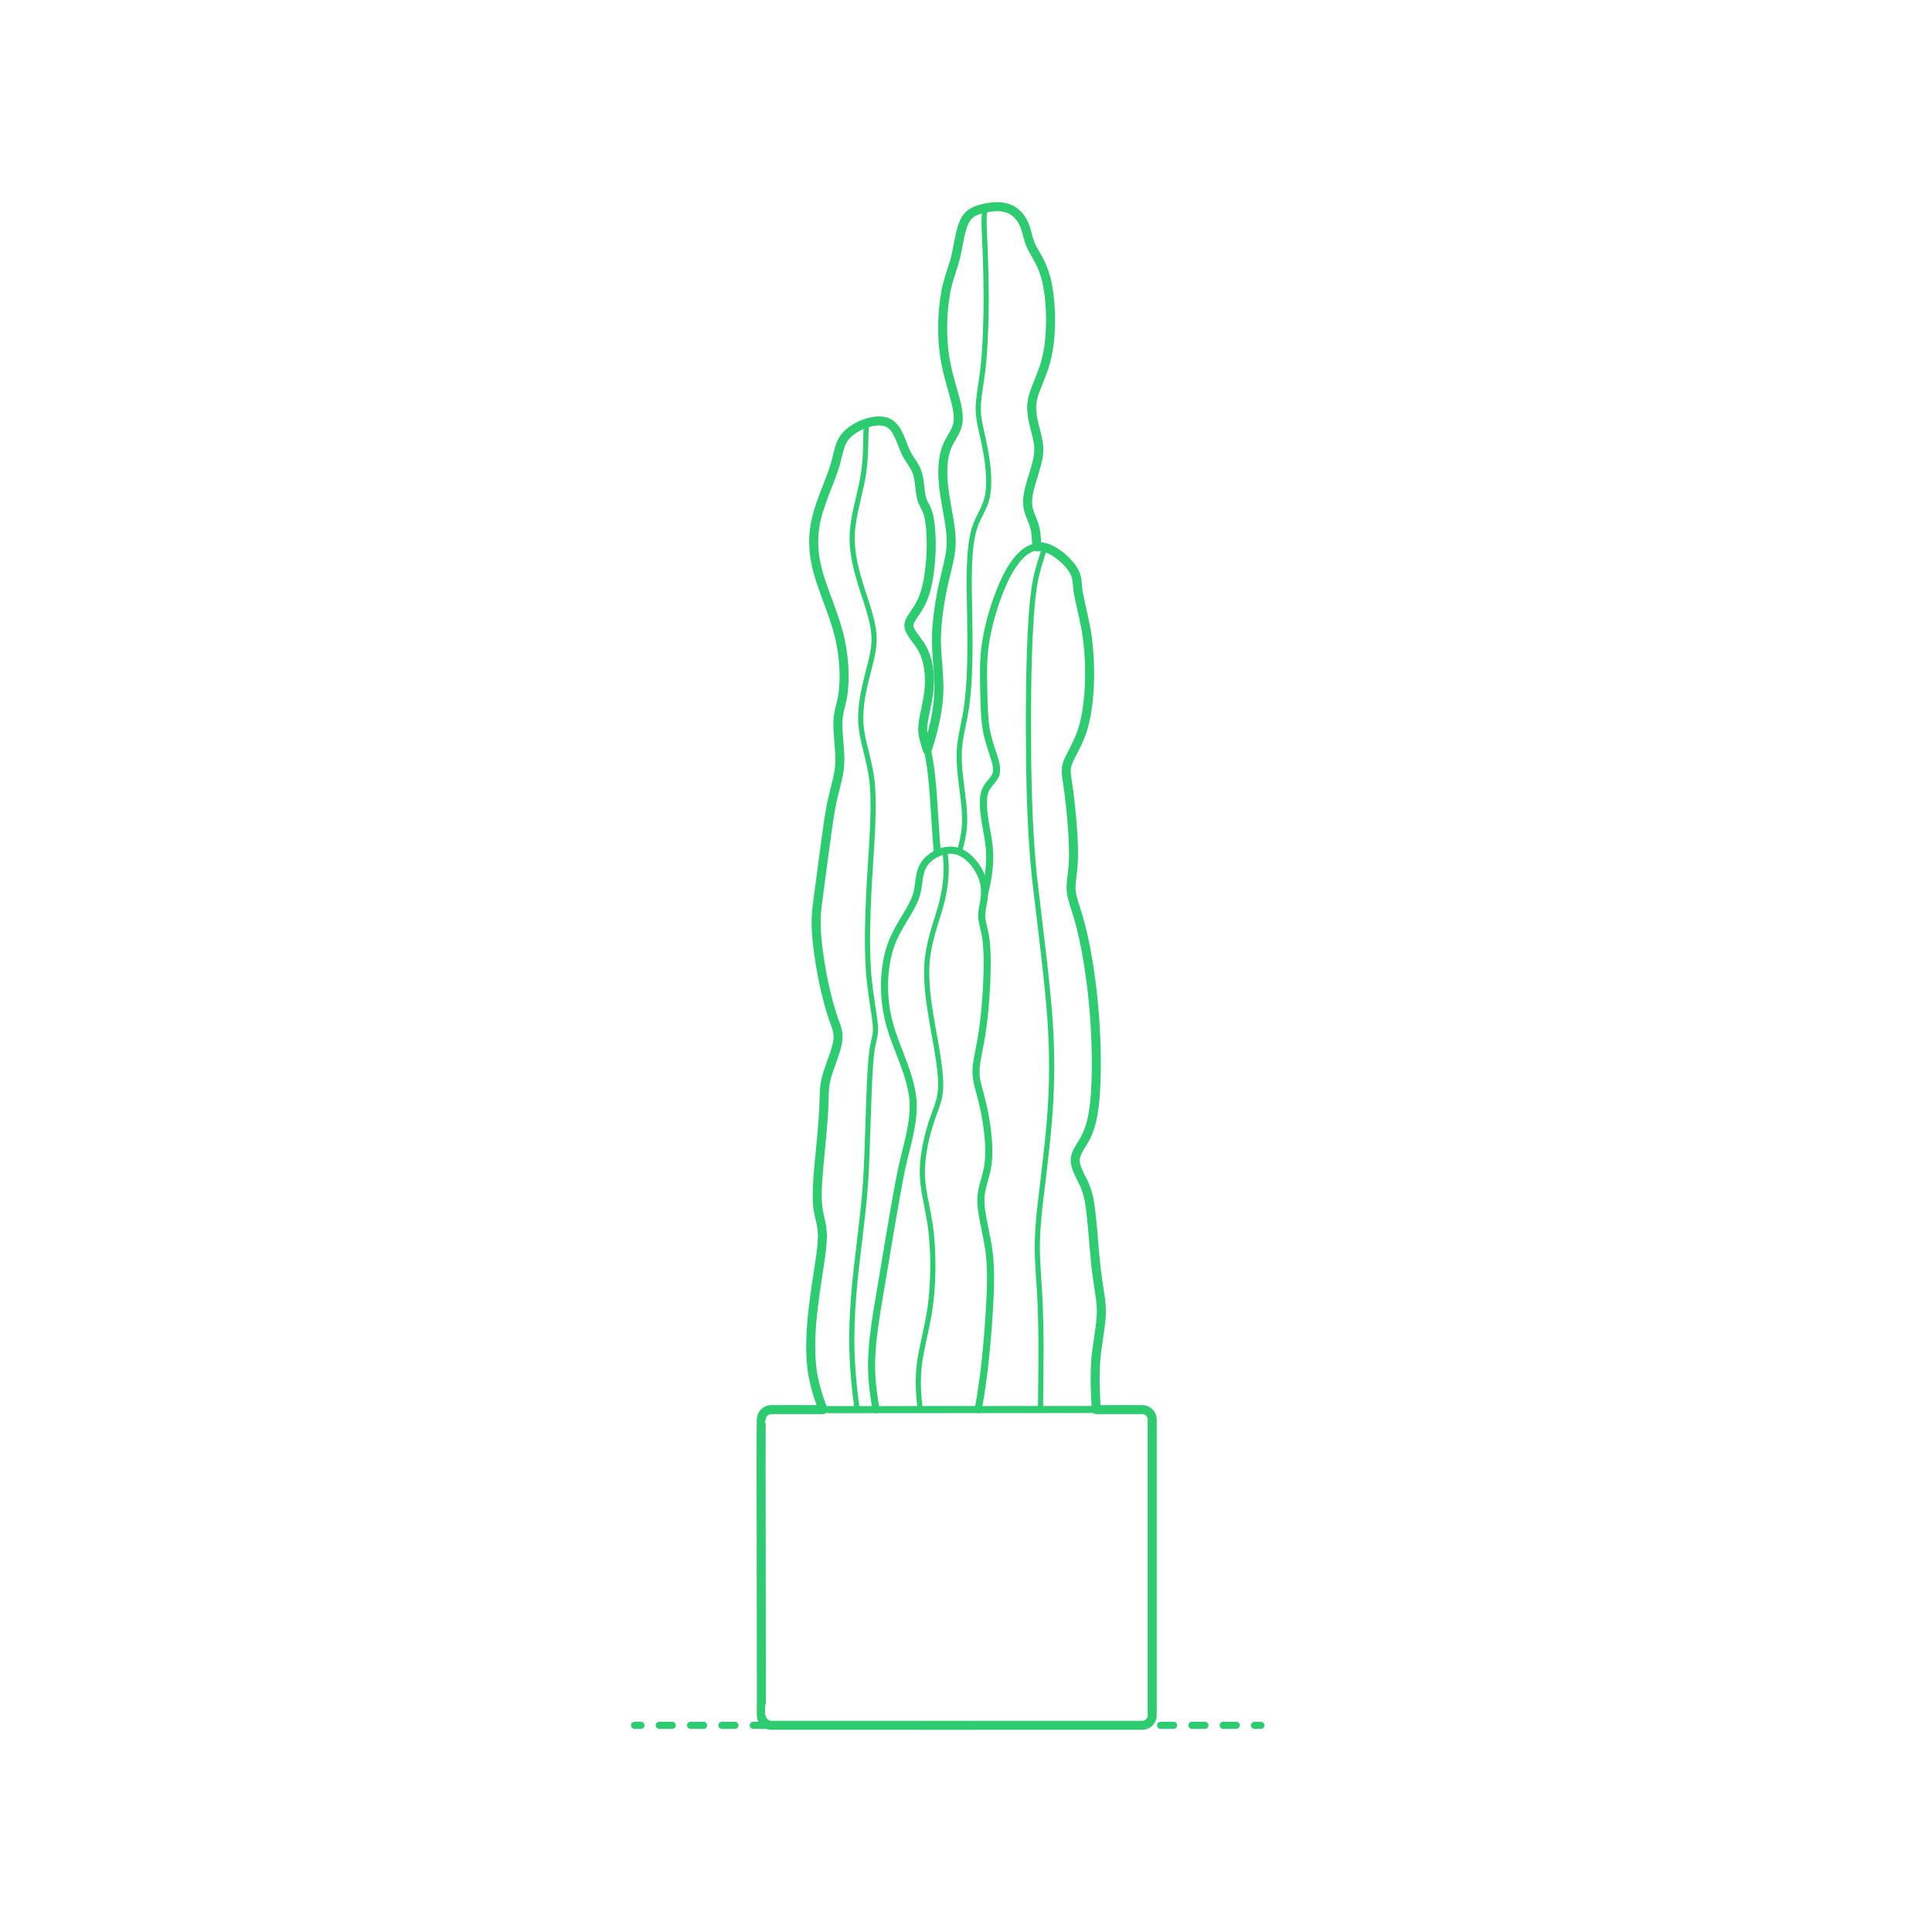 <?xml version="1.0" encoding="UTF-8"?>
<svg xmlns="http://www.w3.org/2000/svg" width="750" height="750" version="1.1" viewBox="0 0 750 750">
  <!-- Generator: Adobe Illustrator 29.6.1, SVG Export Plug-In . SVG Version: 2.1.1 Build 9)  -->
  <g id="FILL-BACKGROUND">
    <rect x="0" y="0" width="750" height="750" fill="#fff"/>
  </g>
  <g id="_x32_D_x24_AG-DIAGRAM">
    <g id="POLYLINE">
      <g>
        <line x1="246.325" y1="669.765" x2="248.825" y2="669.765" fill="none" stroke="#2ecc71" stroke-linecap="round" stroke-linejoin="round" stroke-width="2.75"/>
        <line x1="255.92" y1="669.765" x2="483.453" y2="669.765" fill="none" stroke="#2ecc71" stroke-dasharray="5.068 7.095" stroke-linecap="round" stroke-linejoin="round" stroke-width="2.75"/>
        <line x1="487" y1="669.765" x2="489.5" y2="669.765" fill="none" stroke="#2ecc71" stroke-linecap="round" stroke-linejoin="round" stroke-width="2.75"/>
      </g>
    </g>
  </g>
  <g id="_x32_D_x24_AG-DETAILS">
    <g id="POLYLINE1" data-name="POLYLINE">
      <path d="M403.91,547.208c.175-14.827.498-31.566-.395-46.327-.427-6.335-1.053-14.275-.753-20.548.137-4.105.566-8.619,1.025-12.711,1.191-10.156,3.337-27.016,3.911-37.048.69-10.136.747-20.69.15-30.833-.668-14.619-4.555-44.085-6.242-58.908-1.494-14.178-2.028-29.25-2.277-43.513-.14-18.446-.24-39.219.959-57.555.352-4.81.782-9.909,1.716-14.639.721-3.933,2.364-8.776,3.589-12.603" fill="none" stroke="#2ecc71" stroke-linecap="round" stroke-linejoin="round" stroke-width="2"/>
    </g>
    <g id="POLYLINE2" data-name="POLYLINE">
      <path d="M332.742,547.208c-1.045-7.497-1.814-15.296-2.012-22.854-.212-7.006.115-14.365.668-21.36,1.106-14.45,3.809-30.699,4.678-45.16.821-12.608.98-33.766,2.008-46.353.186-2.078.431-4.278.875-6.319.328-1.488.822-3.329.883-4.826.082-1.735-.149-3.548-.37-5.27-.868-6.013-2.125-13.354-2.412-19.38-.571-9.623-.238-19.838.221-29.475.55-11.705,2.263-28.944,1.444-40.512-.323-5.681-1.914-11.597-3.274-17.104-.723-3.072-1.291-6.238-1.316-9.401-.06-4.63.731-9.274,1.769-13.773,1.174-5.175,3.282-11.36,3.403-16.678.188-7.143-3.306-15.453-5.324-22.23-1.667-5.484-3.077-11.17-3.172-16.928-.068-3.992.599-8.004,1.437-11.897l2.148-9.401c.637-2.942,1.117-6.023,1.345-9.024.303-3.511.314-7.99.425-11.536.057-1.217.159-2.469.629-3.605" fill="none" stroke="#2ecc71" stroke-linecap="round" stroke-linejoin="round" stroke-width="2"/>
    </g>
    <g id="POLYLINE3" data-name="POLYLINE">
      <path d="M372.486,330.725c.706-2.914,1.608-6.36,1.856-9.322.254-2.575.148-5.214-.079-7.788-.628-7.537-2.433-15.984-1.773-23.548.486-5.421,2.178-10.976,2.824-16.377,1.898-14.352,1.059-32.077.919-46.623.009-5.11.086-10.469.714-15.538.325-2.557.807-5.133,1.707-7.555,1.264-3.55,3.66-6.962,4.522-10.659.68-2.878.711-5.89.574-8.831-.294-6.258-1.752-12.788-3.15-18.893-.46-2.191-.834-4.448-.853-6.691-.068-3.782,1.119-10.116,1.608-13.916.945-7.272,1.229-15.07,1.397-22.412.247-10.326-.152-22.959-.66-33.34-.05-1.619-.128-3.554-.031-5.166.054-1.064.276-2.267.45-3.32" fill="none" stroke="#2ecc71" stroke-linecap="round" stroke-linejoin="round" stroke-width="2"/>
    </g>
    <g id="POLYLINE4" data-name="POLYLINE">
      <path d="M357.25,547.208c-.989-7.111-1.129-14.419.252-21.488.671-3.722,2.332-10.731,2.981-14.453.531-2.96.942-6.099,1.196-9.093.622-7.451.627-15.118-.087-22.561-.391-4.692-1.754-11.123-2.645-15.783-.567-3.156-.964-6.404-.895-9.615.186-6.868,1.79-13.681,3.983-20.169.33-.939,1.198-3.306,1.552-4.267.706-1.968,1.271-4.016,1.471-6.102.356-3.809-.128-7.702-.63-11.479-1.667-11.924-5.082-24.677-4.649-36.771.162-4.377,1.025-8.739,2.193-12.952,1.092-4.002,2.807-8.723,3.753-12.761,1.524-6.339,2.134-12.999,1.003-19.454" fill="none" stroke="#2ecc71" stroke-linecap="round" stroke-linejoin="round" stroke-width="2"/>
    </g>
  </g>
  <g id="_x32_D_x24_AG-PLANTS">
    <g id="POLYLINE5" data-name="POLYLINE">
      <path d="M382.204,346.717c.853-2.946,1.408-6.035,1.731-9.085.287-2.794.381-5.652.121-8.451-.492-5.331-2.149-11.237-2.307-16.599-.047-2.149.051-4.413,1.048-6.362.663-1.306,1.73-2.409,2.633-3.549.59-.75,1.119-1.587,1.314-2.534.172-.802.153-1.637.056-2.448-.161-1.305-.529-2.6-.922-3.853-1.219-3.635-2.569-7.563-3.122-11.345-.747-4.678-.733-10.334-.872-15.097-.126-5.538-.225-11.346.57-16.829,1.065-7.456,3.175-14.826,5.984-21.808,1.202-2.93,2.571-5.862,4.263-8.542,1.148-1.808,2.462-3.549,4.044-5,1.579-1.454,3.514-2.64,5.676-2.909,2.826-.378,5.544.921,7.826,2.471,1.698,1.165,3.258,2.549,4.62,4.093.987,1.135,1.906,2.37,2.506,3.758,1.045,2.372.757,5.146,1.257,7.644,1.046,5.477,2.834,11.915,3.493,17.441.792,6.038,1.019,12.214.772,18.298-.324,6.558-1.058,13.252-3.395,19.43-.974,2.616-2.527,5.523-3.806,8.01-.487.948-.986,2.006-1.328,3.018-.601,1.717-.512,3.471-.256,5.25,1.172,7.535,2.032,15.596,2.448,23.203.153,3.111.262,6.468.114,9.575-.103,2.339-.466,5.128-.737,7.465-.135,1.308-.221,2.655-.089,3.966.147,1.511.552,3.017.99,4.468.355,1.114,1.488,4.655,1.797,5.717,2.366,8.24,3.834,16.845,4.955,25.337,1.401,11.065,2.086,22.387,2.002,33.54-.089,5.775-.287,11.732-1.255,17.432-.643,3.728-1.74,7.443-3.745,10.678-1.272,2.197-3.124,4.57-3.197,7.203-.025,1.989.819,3.868,1.654,5.633l1.436,2.885c1.059,2.143,1.819,4.44,2.269,6.787,1.145,6.083,1.813,17.217,2.448,23.502.403,4.905,1.382,10.636,2.07,15.517.306,2.446.379,4.952.154,7.409-.455,5.121-1.833,11.809-2.104,16.937-.384,6.003-.086,12.234.267,18.236" fill="none" stroke="#2ecc71" stroke-linecap="round" stroke-linejoin="round" stroke-width="2.75"/>
    </g>
    <g id="POLYLINE6" data-name="POLYLINE">
      <path d="M359.942,291.081c2.745-8.341,4.782-17.107,4.539-25.936-.121-4.62-.791-9.973-.93-14.593-.086-2.604,0-5.272.213-7.868.427-5.173,1.302-10.427,2.392-15.499.676-3.193,2.175-8.728,2.678-11.901.293-1.795.455-3.647.432-5.466-.038-2.745-.449-5.581-.897-8.289-1.044-6.038-2.532-13.063-2.357-19.159.056-2.497.319-5.027,1.045-7.424.404-1.349,1.009-2.644,1.691-3.873.781-1.44,1.907-3.158,2.506-4.671.626-1.51.82-3.168.741-4.793-.067-1.473-.332-2.963-.652-4.401-.784-3.454-2.471-8.876-3.303-12.331-.75-3.065-1.36-6.243-1.684-9.382-.706-7.111-.503-14.357.668-21.408.652-4.156,2.212-8.325,3.426-12.34.796-2.6,1.466-6.48,1.994-9.159.451-2.152.937-4.371,1.856-6.381.65-1.449,1.675-2.746,3.026-3.598,1.673-1.072,3.646-1.551,5.572-1.939,3.017-.561,6.301-.774,9.164.516,2.028.934,3.673,2.584,4.793,4.499.741,1.248,1.222,2.646,1.61,4.039.355,1.294.863,3.372,1.338,4.602.334.901.774,1.789,1.233,2.632l2.014,3.573c1.865,3.335,3.039,6.93,3.698,10.684.786,4.337,1.094,8.827,1.089,13.232-.038,5.138-.46,10.359-1.722,15.351-.982,4.019-2.979,8.279-4.41,12.161-.723,2.014-1.233,4.137-1.208,6.287,0,2.314.45,4.625.995,6.866.626,2.544,1.673,5.969,1.753,8.589.065,1.386-.051,2.783-.305,4.146-.469,2.612-1.93,6.997-2.671,9.568-.882,3.193-1.824,6.582-1.115,9.899.4,2.05,1.482,4.188,2.166,6.152.974,2.791,1.029,5.903,1.164,8.831" fill="none" stroke="#2ecc71" stroke-linecap="round" stroke-linejoin="round" stroke-width="2.75"/>
    </g>
    <g id="POLYLINE7" data-name="POLYLINE">
      <path d="M299.432,547.208c-1.215-.006-2.413.594-3.132,1.575-.294.396-.513.85-.639,1.327-.067.26-.112.529-.125.797.008.495-.034,114.798.009,115.293.083.985.557,1.931,1.3,2.584.537.476,1.209.801,1.917.923.198.032.402.056.603.057.198,0,143.979.004,144.171-.002,1.101-.034,2.175-.561,2.873-1.414.443-.536.74-1.193.846-1.881.307-.915-.097-114.754.027-115.762-.112-1.119-.735-2.174-1.665-2.808-.406-.28-.867-.484-1.348-.593-.24-.053-.488-.088-.733-.095-.091-.123-143.993.084-144.104-.002Z" fill="none" stroke="#2ecc71" stroke-linecap="round" stroke-linejoin="round" stroke-width="2.75"/>
    </g>
    <g id="POLYLINE8" data-name="POLYLINE">
      <path d="M340.087,547.208c-1.002-5.67-1.786-11.534-1.751-17.298.013-7.051,1.074-14.393,2.149-21.362,1.721-9.633,7.756-47.514,9.875-56.324,1.839-8.273,4.971-17.628,3.951-26.148-.981-8.724-5.347-17.125-8.04-25.391-1.92-5.769-2.927-11.863-2.906-17.944.009-4.635.54-9.324,1.831-13.783,1.446-5.29,4.673-10.319,7.46-15.001,1.448-2.497,2.854-5.117,3.444-7.965.605-2.698.627-5.718,1.554-8.34.41-1.169,1.04-2.261,1.855-3.194,1.33-1.531,3.05-2.715,4.919-3.492,1.703-.702,3.571-1.062,5.412-.891,2.252.194,4.33,1.301,6.024,2.757,1.675,1.439,3.052,3.222,4.121,5.15,1.005,1.831,1.761,3.829,2.069,5.9.295,1.97.144,3.987-.172,5.945-.285,1.842-.816,3.958-.786,5.826.019,1.018.211,2.041.439,3.031.505,2.078,1.084,4.459,1.29,6.584.567,5.439.43,11.101.213,16.562-.353,7.176-.985,14.59-2.214,21.672l-1.389,7.352c-.33,1.889-.615,3.834-.554,5.755.054,1.786.427,3.567.867,5.294,1.172,4.22,2.39,8.938,3.042,13.241.706,4.488,1.186,9.093,1.026,13.639-.075,2.288-.416,4.586-.981,6.803-.703,2.824-1.75,5.794-1.989,8.705-.175,2.011-.001,4.059.272,6.054.54,3.933,2.012,9.938,2.595,13.869.432,2.818.673,5.751.767,8.601.208,7.434-.373,15.371-.872,22.797-.8,10.412-1.972,21.332-3.884,31.594" fill="none" stroke="#2ecc71" stroke-linecap="round" stroke-linejoin="round" stroke-width="2.75"/>
    </g>
    <g id="POLYLINE9" data-name="POLYLINE">
      <path d="M319.508,547.208c-2.079-5.426-3.812-11.096-4.425-16.89-1.389-13.815,1.503-28.893,3.488-42.58.471-3.644.968-7.398.474-11.063-.272-2.009-.937-4.335-1.294-6.332-.338-1.812-.476-3.69-.5-5.532-.053-3.607.249-7.528.551-11.132.603-6.482,1.817-18.153,2.042-24.554.092-2.284.084-5.966.446-8.185.265-1.824.796-3.641,1.387-5.385,1.198-3.643,3.281-8.42,3.639-12.227.151-1.675-.188-3.352-.741-4.929l-1.079-3.031c-2.321-6.985-3.985-14.294-5.147-21.558-.848-5.52-1.639-11.228-1.515-16.817.032-1.634.165-3.352.349-4.977.49-3.87,4.001-30.41,4.56-33.869.418-2.638.925-5.576,1.515-8.179.53-2.357,1.791-6.998,2.223-9.358.309-1.636.507-3.334.545-4.999.097-3.064-.427-8.02-.641-11.092-.156-2.351-.241-4.758.157-7.088.302-1.906,1.049-4.495,1.42-6.396.359-1.791.556-3.662.653-5.486.272-5.599-.241-11.26-1.381-16.745-1.304-6.489-4.57-14.577-6.808-20.85-1.566-4.442-2.909-9.054-3.358-13.756-.458-4.495-.1-9.089,1.012-13.466,1.454-5.94,4.765-13.128,6.7-18.942,1.009-2.868,1.46-6.107,2.484-8.969.454-1.227,1.082-2.404,1.915-3.417.912-1.118,2.055-2.038,3.261-2.821,2.724-1.725,5.856-2.929,9.088-3.156,1.504-.087,3.077.072,4.427.783,1.182.622,2.108,1.637,2.831,2.744,2.052,3.163,2.776,7.042,4.723,10.261.994,1.701,2.42,3.506,3.191,5.326.669,1.53.949,3.213,1.177,4.857.225,1.68.46,4.369.867,5.972.173.702.44,1.386.761,2.034.597,1.175,1.333,2.486,1.707,3.747.446,1.402.685,2.886.868,4.343.744,6.778.473,13.716-.57,20.449-.473,2.835-1.111,5.689-2.182,8.362-.659,1.636-1.534,3.2-2.5,4.674-.801,1.25-2.156,3.014-2.699,4.381-.201.506-.33,1.051-.307,1.598.076,1.392.914,2.596,1.678,3.71l2.057,2.814c3.36,4.525,4.419,10.327,4.237,15.863-.106,4.205-1.197,8.696-2.012,12.82-.323,1.756-.634,3.571-.579,5.362.038,1.249.295,2.49.628,3.691.613,2.099,1.427,4.784,1.802,6.916.839,4.505,1.262,9.518,1.644,14.097l1.135,17.198.491,5.766" fill="none" stroke="#2ecc71" stroke-linecap="round" stroke-linejoin="round" stroke-width="2.75"/>
    </g>
  </g>
  <g id="_x32_D_x24_AG-OUTLINE">
    <g id="POLYLINE10" data-name="POLYLINE">
      <path d="M402.484,212.297c-.136-2.932-.19-6.038-1.164-8.831-.704-2.019-1.811-4.191-2.197-6.305-.652-3.271.278-6.602,1.146-9.746.757-2.603,2.201-6.973,2.671-9.568.254-1.363.37-2.76.305-4.146-.078-2.611-1.126-6.036-1.753-8.589-.545-2.242-.995-4.552-.995-6.866-.025-2.15.485-4.273,1.208-6.287,1.433-3.886,3.426-8.137,4.41-12.161,1.262-4.991,1.684-10.213,1.722-15.351.006-4.404-.303-8.896-1.089-13.232-.658-3.752-1.833-7.352-3.698-10.684l-2.014-3.573c-.459-.843-.899-1.732-1.233-2.632-.472-1.222-.986-3.32-1.338-4.602-.4-1.435-.899-2.876-1.677-4.153-1.095-1.827-2.671-3.404-4.603-4.328-2.922-1.369-6.303-1.136-9.394-.552-1.889.387-3.823.865-5.464,1.918-1.352.854-2.376,2.147-3.026,3.598-.918,2.009-1.405,4.226-1.856,6.381-.541,2.707-1.195,6.579-1.994,9.159-1.214,4.019-2.774,8.183-3.426,12.34-1.172,7.051-1.375,14.297-.669,21.408.366,3.552,1.097,7.134,1.987,10.591.753,2.901,2.349,8.229,3,11.122.32,1.438.585,2.928.652,4.401.079,1.624-.115,3.283-.741,4.793-.598,1.516-1.728,3.241-2.506,4.671-.682,1.228-1.288,2.524-1.691,3.873-.726,2.397-.989,4.928-1.045,7.424-.179,6.089,1.322,13.157,2.357,19.159.449,2.704.859,5.544.897,8.289.026,1.968-.168,3.971-.506,5.909-.512,3.032-1.974,8.458-2.603,11.459-1.09,5.069-1.965,10.328-2.392,15.499-.253,3.03-.313,6.139-.161,9.176.208,4.359.825,9.556.892,13.921.133,8.614-1.873,17.159-4.552,25.3-.199-.769-.82-2.859-1.051-3.652-.352-1.246-.638-2.534-.683-3.832-.065-1.813.25-3.652.577-5.43.816-4.134,1.905-8.61,2.012-12.821.182-5.536-.878-11.338-4.237-15.863l-2.057-2.814c-.765-1.114-1.602-2.318-1.678-3.71-.022-.547.107-1.092.308-1.598.538-1.36,1.904-3.143,2.699-4.381.967-1.474,1.841-3.037,2.5-4.674,1.071-2.674,1.709-5.527,2.182-8.362,1.043-6.733,1.313-13.671.57-20.449-.183-1.457-.422-2.941-.868-4.343-.373-1.259-1.111-2.579-1.707-3.747-.321-.647-.589-1.332-.761-2.034-.408-1.61-.645-4.314-.867-5.972-.229-1.646-.507-3.327-1.177-4.857-.768-1.818-2.197-3.627-3.191-5.326-1.965-3.248-2.684-7.171-4.782-10.35-.731-1.1-1.671-2.101-2.862-2.702-1.339-.675-2.881-.822-4.36-.735-3.292.239-6.48,1.481-9.236,3.267-1.142.758-2.221,1.644-3.09,2.709-.834,1.012-1.461,2.189-1.915,3.417-1.024,2.861-1.475,6.1-2.484,8.969-1.937,5.822-5.239,12.99-6.7,18.942-1.112,4.377-1.47,8.972-1.012,13.466.45,4.701,1.791,9.316,3.358,13.756,2.249,6.318,5.496,14.338,6.808,20.85,1.14,5.485,1.654,11.146,1.381,16.745-.097,1.824-.294,3.695-.653,5.486-.371,1.903-1.117,4.485-1.42,6.396-.398,2.33-.313,4.738-.157,7.088.222,3.107.733,8.062.641,11.092-.038,1.666-.236,3.362-.545,4.999-.422,2.338-1.698,7.001-2.223,9.358-.59,2.602-1.097,5.538-1.515,8.179-.55,3.401-4.077,30.052-4.56,33.869-.184,1.624-.317,3.343-.349,4.977-.124,5.588.667,11.302,1.515,16.817,1.163,7.264,2.827,14.574,5.147,21.558l1.079,3.031c.553,1.576.892,3.254.741,4.929-.355,3.788-2.447,8.607-3.639,12.227-.591,1.745-1.122,3.56-1.387,5.385-.362,2.204-.355,5.922-.446,8.185-.22,6.341-1.441,18.093-2.042,24.554-.302,3.61-.604,7.521-.551,11.132.025,1.842.162,3.72.5,5.532.357,1.998,1.021,4.321,1.294,6.332.493,3.664-.003,7.42-.474,11.063-1.988,13.714-4.876,28.744-3.489,42.58.612,5.793,2.346,11.465,4.425,16.89h-20.075c-.151.004-.319.007-.47.028-.601.073-1.186.288-1.69.624-.598.397-1.084.964-1.383,1.616-.187.407-.305.849-.343,1.295-.257.081.154,114.92-.015,115.092-.003,1.056.446,2.105,1.215,2.829.683.651,1.608,1.04,2.551,1.07.327-.031,143.97.034,144.306-.003.244-.014.495-.048.732-.108.456-.113.896-.309,1.282-.577.947-.648,1.578-1.729,1.67-2.874.029-.647.027-114.781,0-115.428-.041-.468-.167-.933-.372-1.356-.311-.647-.805-1.206-1.411-1.592-.302-.192-.633-.346-.975-.449-.3-.089-.614-.146-.926-.162-.064.005-.139-.011-.202-.005,0,0-17.817,0-17.817,0-.353-6.008-.651-12.231-.267-18.236.271-5.117,1.649-11.823,2.104-16.937.224-2.457.152-4.962-.155-7.409-.688-4.886-1.666-10.608-2.07-15.517-.639-6.318-1.296-17.362-2.448-23.502-.45-2.346-1.21-4.645-2.269-6.787l-1.436-2.885c-.826-1.744-1.658-3.598-1.655-5.563.04-2.659,1.917-5.06,3.198-7.272,2.004-3.236,3.102-6.95,3.744-10.678.968-5.699,1.167-11.658,1.255-17.432.084-11.153-.6-22.475-2.002-33.54-1.12-8.491-2.588-17.097-4.955-25.337-.303-1.042-1.449-4.624-1.797-5.717-.438-1.451-.842-2.956-.99-4.468-.132-1.311-.046-2.658.089-3.966.271-2.348.634-5.121.737-7.465.148-3.105.039-6.466-.114-9.575-.416-7.605-1.276-15.672-2.448-23.203-.179-1.312-.307-2.657-.071-3.969.266-1.51.975-2.935,1.655-4.299,1.772-3.393,3.663-7.036,4.727-10.707,1.272-4.28,1.902-8.787,2.263-13.23.544-7.241.375-14.599-.561-21.801-.66-5.52-2.443-11.969-3.493-17.44-.31-1.62-.35-3.514-.57-5.147-.135-.937-.389-1.864-.788-2.723-.534-1.154-1.288-2.204-2.101-3.177-1.051-1.247-2.242-2.389-3.516-3.406-2.579-2.015-5.775-3.928-9.17-3.52Z" fill="none" stroke="#2ecc71" stroke-linecap="round" stroke-linejoin="round" stroke-width="3.5"/>
    </g>
  </g>
</svg>